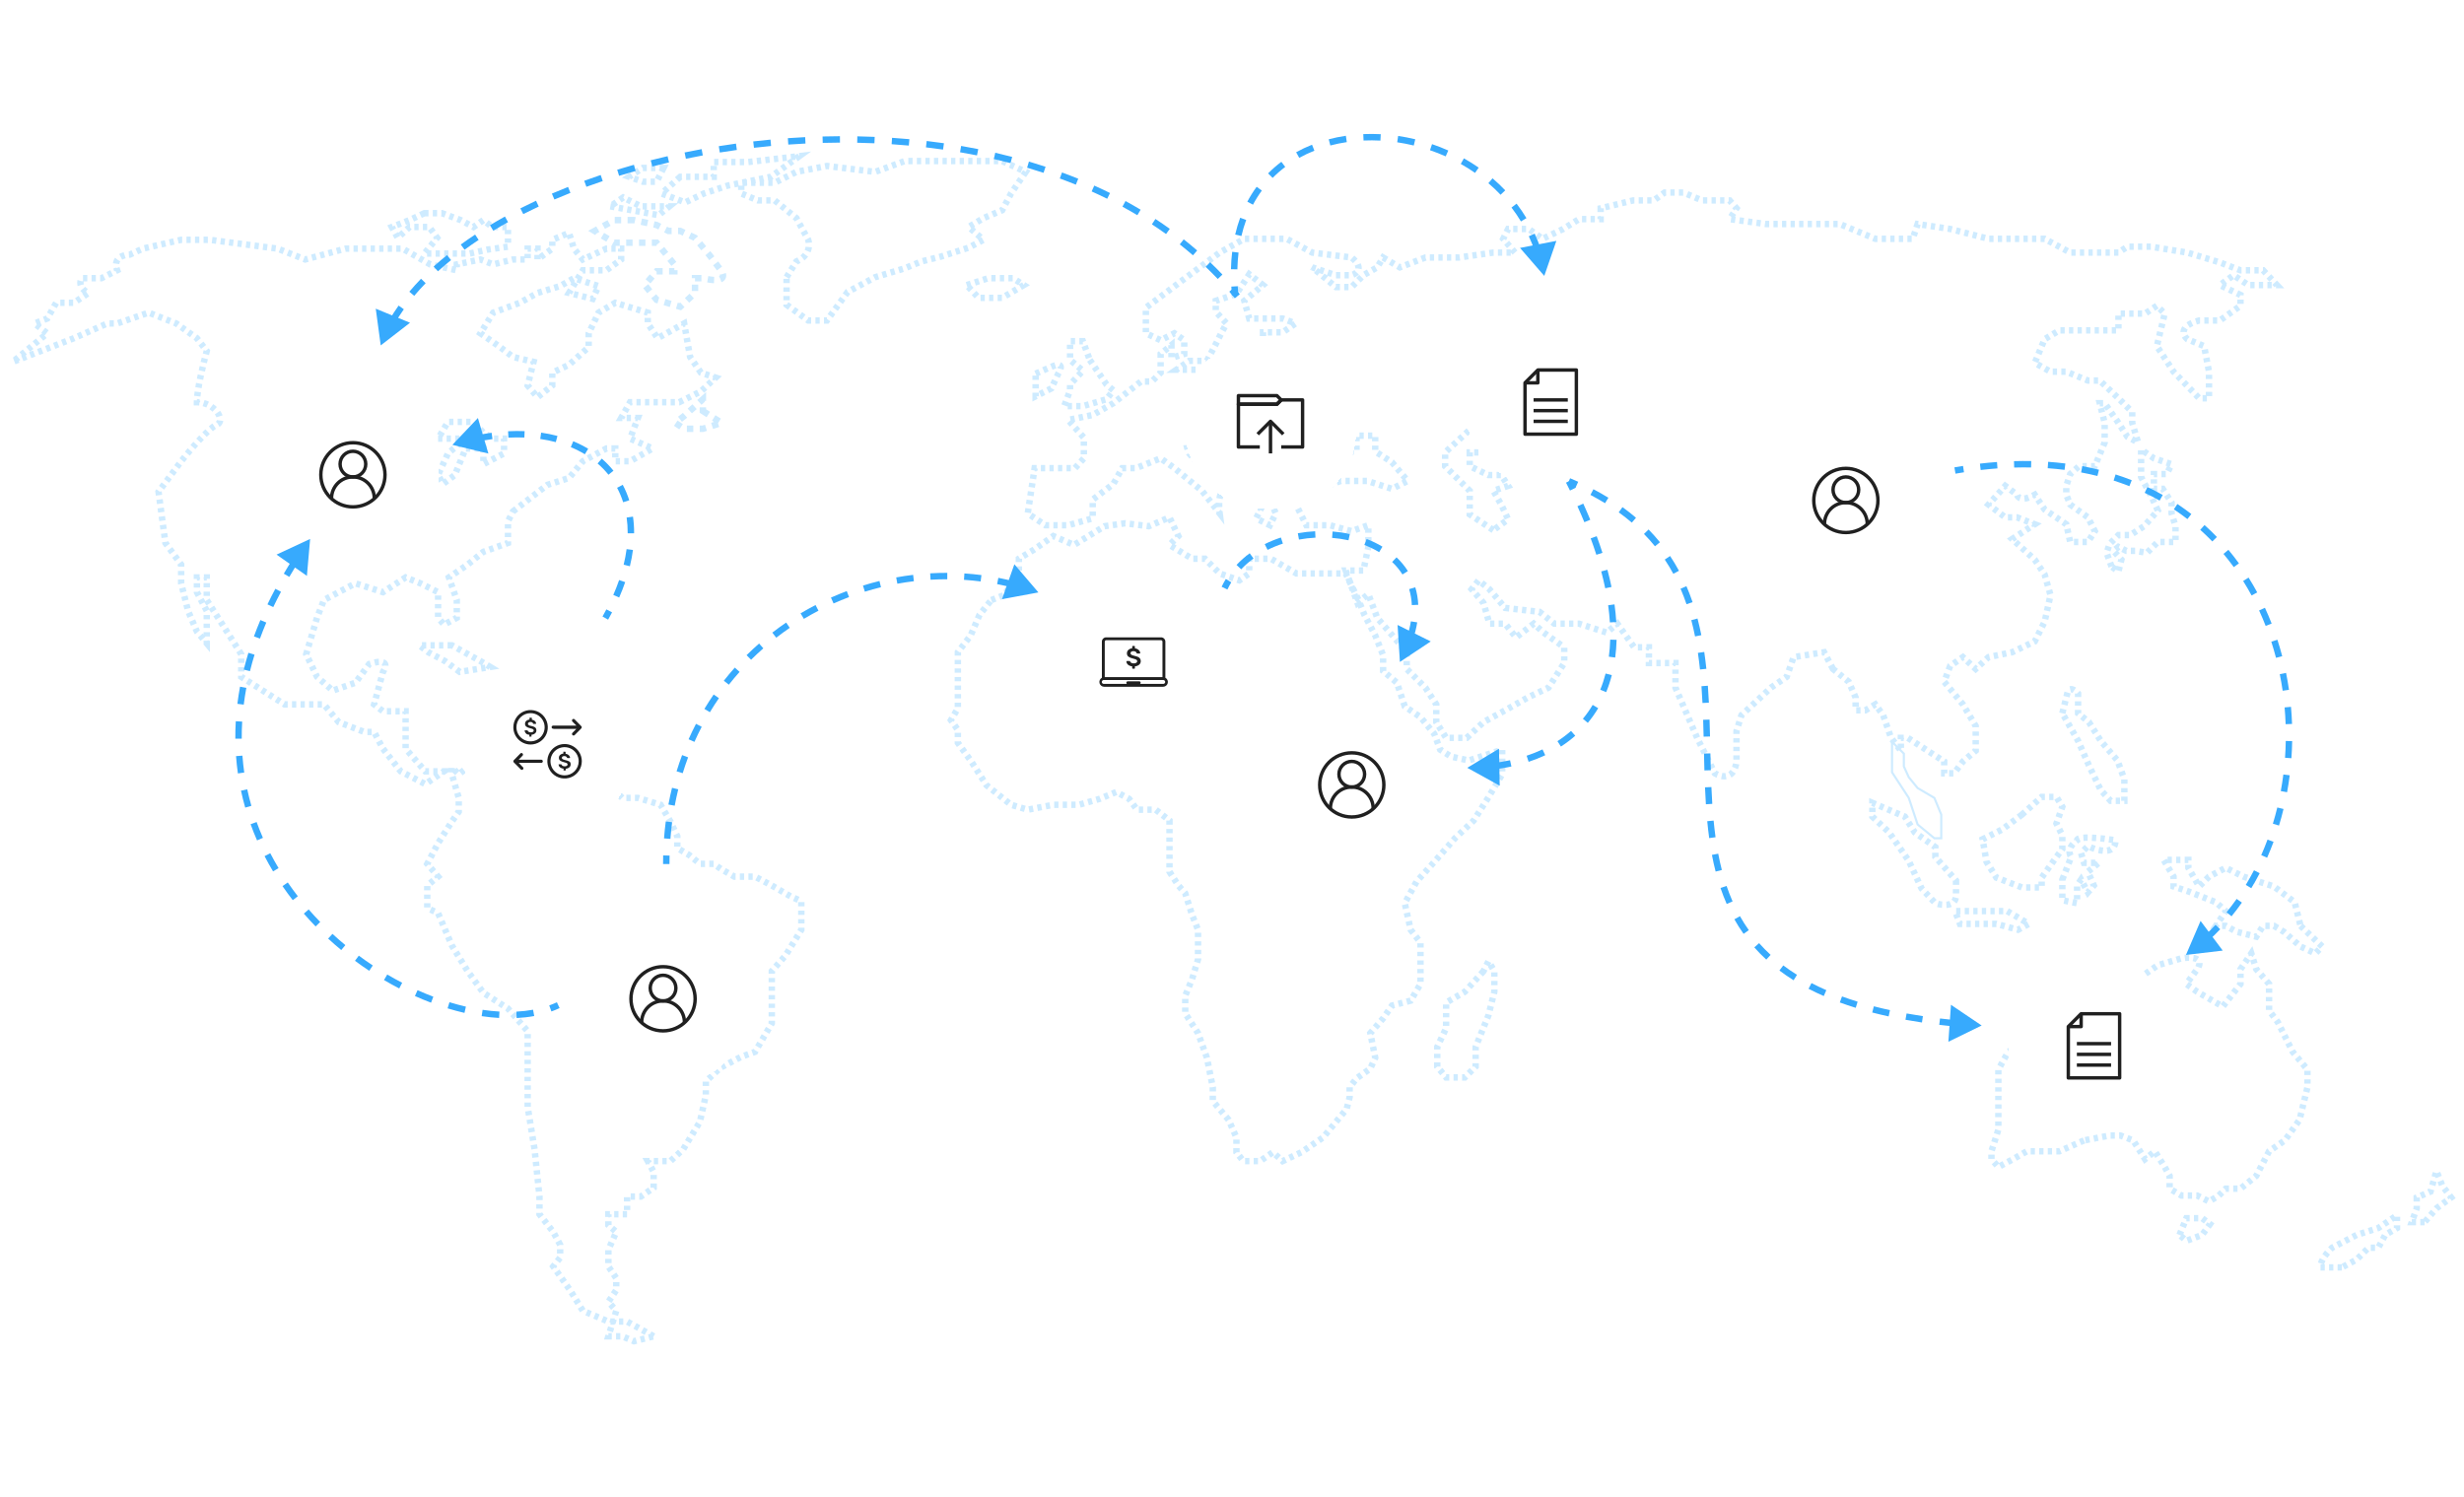 <svg width="1152" height="700" viewBox="0 0 1152 700" fill="none" xmlns="http://www.w3.org/2000/svg">
<path d="M463.473 280.566L469.456 278.265L476.359 268.139V261.236L483.263 257.094L492.467 250.65L502.132 254.793L516.4 246.048L526.064 244.667L537.11 246.048L546.775 241.906L550.917 250.65L546.775 254.793L557.36 261.236H563.343L570.247 268.139L579.452 271.361L584.054 268.139V261.236H594.179L606.145 268.139H618.111H629.157L635.14 280.566L637.901 287.469L642.964 297.134L646.646 306.339V313.703L653.089 319.225L656.771 330.271L664.135 335.334L670.578 343.158L673.339 350.521L678.402 353.743L686.686 355.584L702.334 350.521V362.027L695.431 373.533L688.987 383.658L680.243 391.942L670.578 402.988L662.294 412.193L656.771 422.318L659.532 434.744L664.135 440.727V450.852V460.057L659.532 467.881L650.788 470.182L646.646 476.165L640.663 483.069L642.964 494.575L640.663 499.637L634.219 504.239L630.998 508.382V512.984L629.617 518.507L618.572 531.854L608.446 538.757L599.702 542.899L595.1 538.757L589.117 542.899H581.293L578.071 538.757V531.854L574.389 523.569L567.025 514.825V508.382L564.264 494.575L560.122 483.069L554.139 473.864V465.58L557.36 457.756L560.122 448.551V440.727V434.744L557.36 427.841L554.139 417.715L550.917 414.034L546.775 407.59V400.227V389.181V383.658L540.332 378.596H531.587L527.905 373.533L521.922 370.311L514.098 373.533L504.433 376.294H492.467L480.501 378.596L472.677 376.294L461.171 367.09L457.95 362.027L453.808 355.584L450.126 350.521L447.825 347.3V341.317L444.603 336.714L447.825 331.191V321.527V316.924V311.401V304.958L453.808 297.134L457.95 287.469L463.473 280.566Z" stroke="#CEEBFF" stroke-width="3" stroke-dasharray="2 2"/>
<path d="M693.59 454.074L684.846 463.739L676.101 468.801V480.767L671.959 489.512V498.716L676.101 503.779H684.846L689.908 498.716V489.512L695.891 474.784L698.653 463.739V454.074L695.891 449.471L693.59 454.074Z" stroke="#CEEBFF" stroke-width="3" stroke-dasharray="2 2"/>
<path d="M1018.98 577.417L1022.2 569.593H1029.56L1033.24 572.354L1029.56 577.417L1022.2 580.178L1018.98 577.417Z" stroke="#CEEBFF" stroke-width="3" stroke-dasharray="2 2"/>
<path d="M974.333 533.234L962.827 538.297H947.639L941.196 541.978L934.292 545.66L931.071 541.978V538.297L934.292 528.171V514.364V500.097L938.895 491.813L955.463 482.148H962.827L974.333 470.642L977.554 466.5L983.537 460.057L993.202 456.835L999.646 460.057L1002.87 455.454L1008.85 451.312L1019.9 448.091C1029.84 446.618 1028.95 450.852 1027.26 453.153L1022.2 460.057L1027.26 463.739L1039.23 470.642L1047.51 460.057V453.153L1052.57 445.79L1054.87 453.153L1060.86 460.057V472.483L1065 478.006L1071.9 491.813L1078.81 500.097V508.381L1075.12 523.569L1068.22 533.234L1060.86 538.297L1054.87 549.802L1047.51 555.786H1040.61L1037.38 559.007L1032.78 561.769L1027.26 559.007H1019.9L1014.37 555.786V549.802L1012.07 545.66L1007.47 538.297L1002.87 541.978L997.345 533.234L991.361 530.933H986.299L974.333 533.234Z" stroke="#CEEBFF" stroke-width="3" stroke-dasharray="2 2"/>
<path d="M1094.91 592.604H1084.79C1084.79 589.291 1088.47 585.087 1090.31 583.4L1101.82 577.417L1111.94 574.195L1120.69 568.212V574.195L1115.16 577.417L1111.94 583.4H1107.34L1101.82 588.922L1094.91 592.604Z" stroke="#CEEBFF" stroke-width="3" stroke-dasharray="2 2"/>
<path d="M1133.57 571.434H1127.59L1129.89 564.99V559.928L1136.34 557.166L1139.1 547.501L1141.86 554.405L1146 559.928L1139.1 564.99L1133.57 571.434Z" stroke="#CEEBFF" stroke-width="3" stroke-dasharray="2 2"/>
<path d="M305.612 624.821L293.186 617.917H284.441L272.475 612.855L266.492 603.19L258.668 592.144L261.89 588.002V582.019L258.668 576.036L252.225 567.752V559.468L249.924 537.376L246.702 517.586V499.177V482.148L237.498 471.563L225.992 464.199L218.628 454.074L211.264 442.108L204.821 426.92L199.758 424.619V414.034L204.821 409.891L199.758 403.908L204.821 394.243L211.264 384.118L214.486 379.516V373.073L211.264 362.027V358.805L214.486 362.027L218.628 358.805L223.23 353.283H228.293L232.895 347.3H237.498L239.799 355.584L237.498 362.027L232.895 355.584L243.02 349.601H249.924L254.066 353.283L261.43 355.584L270.174 353.283L275.697 355.584L286.282 368.47L290.885 373.073H298.248L308.834 376.294L313.436 384.118L316.658 391.022V396.545L322.181 399.766L327.243 403.908H333.686L336.908 406.21L343.351 409.891H353.016L360.84 414.034L369.585 419.096L374.647 421.397V426.92V434.744L367.284 446.71L360.84 454.074V464.199V478.466L353.016 491.813L346.573 494.114L336.908 499.177L330.005 505.62V512.063L327.243 524.49L319.419 537.376L313.436 542.899H307.913H302.851L305.612 547.962V555.325L299.629 559.468H293.186V567.752H284.441V572.814L288.123 576.036L284.441 584.32V588.002V592.144L288.123 597.667V603.19L284.441 608.713L288.123 612.855L284.441 624.821H290.885L296.407 627.122L305.612 624.821Z" stroke="#CEEBFF" stroke-width="3" stroke-dasharray="2 2"/>
<path d="M1075.58 432.903L1085.71 442.568L1082.49 445.79L1075.58 442.568L1067.76 435.664L1063.16 432.903H1058.1L1054.87 437.966L1045.67 435.664L1040.61 432.903H1036L1040.61 426L1036 421.857L1023.12 416.795L1016.21 414.494V409.891L1011.61 402.067H1023.12V405.749L1028.18 414.494L1032.78 409.891L1040.61 405.749L1048.89 409.891L1063.16 414.494L1072.82 421.857L1075.58 432.903Z" stroke="#CEEBFF" stroke-width="3" stroke-dasharray="2 2"/>
<path d="M945.338 380.897L936.133 387.8L926.929 392.402L928.77 402.988L933.372 410.352L945.338 414.954H954.543V410.352L961.446 400.687L964.208 397.005V390.561L961.446 385.039L964.208 377.215L961.446 372.612H954.543L945.338 380.897Z" stroke="#CEEBFF" stroke-width="3" stroke-dasharray="2 2"/>
<path d="M938.434 426L948.56 431.983L943.497 434.744L933.372 431.983H925.548H916.343L914.042 426H921.866H929.69H938.434Z" stroke="#CEEBFF" stroke-width="3" stroke-dasharray="2 2"/>
<path d="M914.502 411.732V418.636C914.502 424.159 908.059 423.392 904.837 422.318L898.394 415.414L892.411 402.528L883.206 389.181L875.382 381.817V375.374L890.57 381.817L895.172 389.181L904.837 396.084V400.687L914.502 411.732Z" stroke="#CEEBFF" stroke-width="3" stroke-dasharray="2 2"/>
<path d="M964.208 333.493L966.509 324.288C967.429 320.606 970.267 322.754 971.571 324.288V333.493L976.634 337.635L982.157 346.379L989.981 355.584L993.202 364.328V374.453H986.759L982.157 369.391L976.634 357.885L971.571 346.379L964.208 333.493Z" stroke="#CEEBFF" stroke-width="3" stroke-dasharray="2 2"/>
<path d="M896.553 385.499L892.411 373.073L884.587 361.107V346.839L890.11 352.362V358.345L892.411 363.408L896.553 368.47L904.377 373.073L907.599 380.897V391.942H904.377L896.553 385.499Z" stroke="#CEEBFF"/>
<path d="M856.973 312.782L852.831 304.958L838.564 307.259L835.342 316.464L827.978 321.526L814.171 334.413L811.87 341.777V356.044C810.766 364.88 804.66 363.408 801.745 361.567L793.461 344.998L783.336 321.526V310.02H777.353H770.909V302.657H764.006L756.182 291.611L751.119 295.753L738.233 291.611H726.727L719.823 286.088L703.715 284.247L696.351 275.503L691.289 271.361L688.067 275.503L693.59 281.946L696.351 291.611H703.715L708.778 298.054L717.062 291.611L721.664 295.753L731.329 302.657V310.02L723.965 321.526L714.3 326.129L703.715 332.112L693.59 337.635L685.766 344.998H676.101L671.499 337.635V329.35L666.436 321.526L657.692 312.782V304.958L643.885 288.85L639.742 277.804L634.68 281.946L629.157 266.758H637.441L639.742 255.713V245.588L631.919 248.349L621.793 245.588H610.748L604.765 233.622V229.48H599.242L593.719 233.622L596.48 240.065L593.719 245.588L587.276 242.366L589.577 237.764L581.753 233.622L578.531 221.656L570.247 216.593L558.281 208.309C553.126 203.522 554.599 208.769 555.98 211.991L561.963 218.894C566.719 222.423 575.494 229.48 572.548 229.48C569.603 229.48 569.787 236.536 570.247 240.065L561.963 229.48L549.076 218.894L542.633 214.292L531.127 218.894H524.684L520.542 226.258L510.877 233.622V242.366L499.371 245.588H488.786L480.501 240.065L483.723 218.894H502.593L506.735 214.292V204.627L499.371 196.343L510.877 194.041L520.542 188.519L533.428 178.394H538.491L542.633 174.251V165.507L547.696 161.365V167.348L553.679 165.507V159.064L549.076 155.842L542.633 159.064L535.73 155.842V143.876L555.98 128.688L570.247 118.103L581.753 111.66H601.543L613.509 118.103L631.919 120.404C637.81 125.19 634.373 127.921 631.919 128.688H624.555L613.509 125.006L624.555 134.211H631.919L637.441 128.688L643.885 125.006L646.646 120.404L654.47 125.006L666.436 120.404H682.084L698.192 118.103H708.317L702.795 111.66L705.096 107.057H714.761L721.204 111.66L730.869 107.057L738.233 102.455H748.358V97.392L763.545 93.71H773.21L778.273 90.029H787.017L795.762 93.71H808.648L811.87 97.392L808.648 102.455L825.677 104.756H829.359H837.643H845.467H860.195L876.763 111.66H886.428H894.252L896.553 104.756L911.741 107.057L929.69 111.66H945.338H955.923L967.889 118.103H990.441L994.583 115.341H1005.63L1022.66 118.103L1037.85 122.705L1047.51 126.387H1058.1L1064.54 133.291H1051.19L1044.29 128.688L1037.85 133.291L1047.51 137.893V142.955L1037.85 149.859H1028.18C1018.61 152.436 1020.51 156.763 1022.66 158.603L1030.48 161.825L1032.78 173.791V186.217H1028.18L1016.21 173.791L1008.39 161.825L1012.07 146.637L1008.39 142.955L1002.87 146.637H996.884H990.441V154.461H979.395H962.827L955.923 158.603L951.321 169.649L958.685 173.791H966.049L976.174 177.933H981.696L990.441 186.217L996.884 192.661V197.723L999.646 206.928L994.583 204.167L990.441 197.723L983.998 188.519H981.696L983.998 197.723V206.928L979.395 217.974H972.032L967.889 221.656L966.049 227.178V231.32L967.889 235.923L976.174 241.906L979.395 248.349L976.174 253.412H967.889L966.049 245.127L955.923 238.224L951.321 231.32C945.43 234.634 943.344 232.701 943.037 231.32L937.514 227.178L929.69 235.923L937.514 241.906H943.037L951.321 245.127L940.736 252.031L951.321 261.696L955.923 268.599L958.685 278.264L955.923 290.691L951.321 299.895L940.736 304.958L929.69 307.259L923.707 312.782L917.724 307.259L911.741 311.401L908.979 318.765L917.724 329.35L923.707 339.475V350.981L917.724 356.044L913.582 361.567H908.979V356.044L901.155 350.981L891.951 344.998H888.729V350.981L884.127 344.998L880.445 334.413L876.763 329.35L872.161 332.112H867.558V326.129L864.337 318.765L856.973 312.782Z" stroke="#CEEBFF" stroke-width="3" stroke-dasharray="2 2"/>
<path d="M987.219 264.918L984.918 258.474L986.299 254.332L990.441 250.19H995.964L1002.41 246.048L1008.85 238.684L1006.09 232.701L1001.03 223.036V217.053V210.15L1007.01 214.292L1015.29 217.053L1012.99 221.656H1007.01V228.559H1011.15L1015.29 235.003V240.065L1017.13 246.048V253.412H1008.85L1003.79 258.474L998.265 257.554H994.123L990.441 255.713L988.14 257.554L991.821 261.696L990.441 267.219L987.219 264.918Z" stroke="#CEEBFF" stroke-width="3" stroke-dasharray="2 2"/>
<path d="M698.192 247.889L687.146 240.525V229.48L675.641 217.974V211.53L687.146 200.945L695.891 207.849L692.209 211.53H687.146V217.974L695.891 222.116H701.874L705.096 227.178L698.192 229.48L701.874 235.923L705.096 242.826L698.192 247.889Z" stroke="#CEEBFF" stroke-width="3" stroke-dasharray="2 2"/>
<path d="M626.856 224.877L616.27 228.559L609.827 219.355L612.589 211.07L621.793 203.707L626.856 211.07H634.22V203.707H642.964V211.07L650.788 216.133L658.152 224.877L650.788 228.559L639.282 224.877H626.856Z" stroke="#CEEBFF" stroke-width="3" stroke-dasharray="2 2"/>
<path d="M509.496 168.268L517.32 179.774L520.542 182.536L517.32 186.678L506.275 189.899H497.53L500.292 182.536V179.774L506.275 173.331L500.292 168.268V164.126V159.524H506.275L509.496 168.268Z" stroke="#CEEBFF" stroke-width="3" stroke-dasharray="2 2"/>
<path d="M484.183 174.712L491.547 171.49C497.438 168.913 496.149 172.564 494.768 174.712L491.547 181.615L484.183 185.297V174.712Z" stroke="#CEEBFF" stroke-width="3" stroke-dasharray="2 2"/>
<path d="M451.967 133.291L462.092 130.069H473.598L478.66 133.291L468.535 139.274H457.49L451.967 133.291Z" stroke="#CEEBFF" stroke-width="3" stroke-dasharray="2 2"/>
<path d="M367.744 129.609L372.346 122.245C378.606 119.668 378.636 114.421 377.869 112.12L372.346 101.995L362.221 93.711H354.397L346.573 90.489V85.426H362.221L372.346 80.364L386.614 77.602L409.165 80.364L422.972 75.301H449.666H468.535L479.581 80.364L472.677 90.489L468.535 98.313L459.791 101.995L452.887 106.137L459.791 112.12L452.887 115.802L440.001 119.944L430.796 122.245L422.972 125.467L409.165 129.609L396.279 136.512L386.614 149.859H377.869L367.744 142.495V129.609Z" stroke="#CEEBFF" stroke-width="3" stroke-dasharray="2 2"/>
<path d="M318.039 82.665L309.294 90.489L320.34 94.631L329.085 90.489L340.13 86.807L360.38 82.665L373.727 73L349.795 75.761H333.687V82.665H329.085H318.039Z" stroke="#CEEBFF" stroke-width="3" stroke-dasharray="2 2"/>
<path d="M296.408 102.915H287.203L277.999 107.978L287.203 113.501H296.408H306.993L315.278 123.626V126.847H306.993L301.47 133.291L306.993 140.194L318.039 143.416L324.942 136.973V130.069H328.624C338.934 132.646 338.749 128.995 337.369 126.847L331.846 119.484L324.942 111.199L318.039 107.978H312.516L306.993 105.216L296.408 102.915Z" stroke="#CEEBFF" stroke-width="3" stroke-dasharray="3 3"/>
<path d="M198.378 99.694L191.474 102.915L183.19 106.137L185.951 111.199L191.474 106.137H200.679L204.361 111.199L198.378 118.563H206.662H212.185H219.548L227.833 116.722L237.498 115.342V111.199V106.137H234.276H230.134L225.992 102.915L221.389 106.137L215.406 102.915L206.662 99.694H198.378Z" stroke="#CEEBFF" stroke-width="3" stroke-dasharray="2 2"/>
<path d="M328.624 192.201L337.369 197.723L328.624 200.485H319.88L315.738 197.723L319.88 194.502L328.624 186.678V192.201Z" stroke="#CEEBFF" stroke-width="3" stroke-dasharray="3 3"/>
<path d="M239.799 239.144L255.907 226.718L266.032 223.497L272.476 215.673L283.521 209.689H287.663V215.673H294.567L305.152 209.689L294.567 205.087L298.249 195.422H290.425L294.567 188.058H307.453H317.579L327.704 182.996L334.607 176.553L327.704 174.251L322.641 166.888L319.88 151.24L307.453 158.143L302.851 151.24V146.177L287.663 141.575L279.839 146.177L275.237 155.842V162.285L266.032 170.57L258.208 174.251V180.234L251.305 185.757L246.702 180.234L249.464 169.189L239.799 166.888L233.816 162.285L224.611 155.842L230.594 146.177L243.021 141.575L251.305 136.972L261.89 133.751L268.333 130.069L279.839 133.751L277.078 139.734L266.032 136.972L272.476 126.387H283.521L290.425 121.325V116.262H283.521L272.476 121.325L268.333 116.262L266.032 108.898L258.208 112.12V116.262L251.305 121.325V116.262H246.702V121.325H239.799L230.594 123.626L224.611 121.325L213.566 123.626V126.387L201.139 123.626L188.253 116.262H173.525H161.559L142.69 121.325L129.803 116.262L98.047 112.12H84.7L66.751 116.262L60.768 119.023C57.853 119.023 52.576 120.496 54.785 126.387L47.421 130.069H38.216C37.296 131.45 36.652 134.763 41.438 136.972L34.535 141.575H26.25L22.108 148.939L16.125 151.24L22.108 155.842L6 169.189L34.535 158.143L50.182 151.24H54.785L69.512 146.177L82.399 151.24L92.064 158.143L96.666 164.126C95.132 169.649 92.064 182.167 92.064 188.058C100.348 188.058 105.871 196.803 101.268 198.644C97.587 200.117 88.689 210.61 84.7 215.673L74.115 229.94L77.336 253.872L84.7 263.997V272.742L87.922 285.628L92.064 295.293L96.666 300.816V285.628L92.064 276.884V269.98H96.666V280.566L104.03 292.071L112.774 305.878V316.464L133.025 329.35H151.434L158.337 337.635L170.304 342.237H174.906L179.048 350.061L187.332 360.646L198.838 366.629L207.583 360.646H198.838L189.633 350.061V332.572H179.048L174.906 329.35L179.048 314.163C180.736 311.708 181.809 307.535 172.605 310.481L166.161 319.225L155.576 322.907L148.212 316.464L143.15 305.878L148.212 288.85L151.434 280.566L166.161 272.742L179.048 276.884L189.633 269.98L196.537 272.742L204.821 276.884V288.85L207.583 292.071L213.566 288.85V280.566L209.884 269.98L218.628 263.997L225.992 258.014L237.498 253.872V243.747L239.799 239.144Z" stroke="#CEEBFF" stroke-width="3" stroke-dasharray="2 2"/>
<path d="M243.02 322.447H230.134L233.816 315.083H238.418L251.305 317.845L243.02 322.447Z" stroke="#CEEBFF" stroke-width="3" stroke-dasharray="2 2"/>
<path d="M211.264 301.736H196.077L200.219 304.958L208.043 309.1L214.946 314.163L229.214 311.861L224.611 309.1L211.264 301.736Z" stroke="#CEEBFF" stroke-width="3" stroke-dasharray="2 2"/>
<path d="M204.821 205.087H217.708L209.424 211.991L204.821 222.116L207.122 226.258L212.645 222.116L217.708 209.69H225.992V217.053L235.657 211.991V205.087H230.594L225.992 202.326L221.39 197.263H209.424L204.821 205.087Z" stroke="#CEEBFF" stroke-width="3" stroke-dasharray="2 2"/>
<path d="M285.362 96.472L307.914 100.614L312.976 96.472H299.63L291.345 92.33L285.362 96.472Z" stroke="#CEEBFF" stroke-width="3" stroke-dasharray="2 2"/>
<path d="M310.215 78.523L306.993 84.966H300.55L294.106 82.665L300.55 78.523H310.215Z" stroke="#CEEBFF" stroke-width="3" stroke-dasharray="2 2"/>
<path d="M564.264 168.729L568.406 160.905L571.168 155.382L573.469 151.24L568.406 145.717V140.654L578.071 137.433L584.054 128.228L590.498 133.291L581.753 140.654L584.054 148.939H599.702L605.685 151.24L599.702 155.382H590.498V160.905H584.054V168.729L578.071 172.871H573.469L564.264 176.092L559.662 172.871H549.997L555.98 168.729H564.264Z" stroke="#CEEBFF" stroke-width="3" stroke-dasharray="2 2"/>
<path d="M964.208 411.272L968.35 400.687C966.141 397.373 969.27 394.09 971.111 392.863C971.111 390.654 983.077 391.942 989.06 392.863C989.06 400.227 980.469 397.772 976.174 395.624L972.952 398.846L974.333 403.448H981.236L976.174 407.59L978.935 414.034L976.174 417.255L972.952 411.272L971.111 414.034V422.318L964.208 420.937V411.272Z" stroke="#CEEBFF" stroke-width="3" stroke-dasharray="2 2"/>
<g filter="url(#filter0_d_177_4392)">
<rect x="216" y="296" width="80" height="80" rx="36" fill="white" shape-rendering="crispEdges"/>
<g clip-path="url(#clip0_177_4392)">
<path d="M246.282 331.249C246.666 331.431 247.084 331.535 247.509 331.552V332.246C247.487 332.301 247.487 332.363 247.509 332.419C247.565 332.441 247.627 332.441 247.682 332.419H248.303C248.359 332.441 248.421 332.441 248.477 332.419C248.499 332.363 248.499 332.301 248.477 332.246V331.552C249.089 331.515 249.674 331.288 250.152 330.903C250.36 330.726 250.524 330.504 250.632 330.254C250.74 330.003 250.788 329.731 250.773 329.459C250.788 329.119 250.702 328.783 250.527 328.491C250.334 328.218 250.069 328.003 249.762 327.87C249.298 327.669 248.814 327.518 248.318 327.422C248.04 327.37 247.765 327.303 247.495 327.22C247.309 327.154 247.141 327.045 247.004 326.903C246.897 326.778 246.841 326.619 246.845 326.455C246.831 326.317 246.859 326.178 246.926 326.057C246.993 325.935 247.096 325.837 247.22 325.776C247.483 325.625 247.784 325.554 248.087 325.574C248.351 325.572 248.611 325.641 248.838 325.776C248.937 325.833 249.023 325.91 249.09 326.002C249.157 326.094 249.204 326.199 249.228 326.311C249.252 326.366 249.292 326.413 249.344 326.444C249.396 326.475 249.456 326.489 249.516 326.484H250.455C250.509 326.484 250.56 326.463 250.598 326.425C250.636 326.387 250.657 326.335 250.657 326.282C250.636 326.013 250.546 325.755 250.397 325.531C250.215 325.254 249.973 325.022 249.69 324.852C249.372 324.68 249.024 324.572 248.664 324.534V323.827C248.669 323.793 248.666 323.759 248.656 323.727C248.645 323.695 248.627 323.666 248.603 323.643C248.579 323.619 248.55 323.601 248.518 323.59C248.486 323.579 248.452 323.576 248.419 323.581H247.74C247.685 323.559 247.622 323.559 247.567 323.581C247.544 323.637 247.544 323.699 247.567 323.755V324.448C246.999 324.491 246.462 324.719 246.036 325.098C245.855 325.265 245.711 325.468 245.614 325.694C245.517 325.921 245.469 326.165 245.473 326.412C245.458 326.658 245.5 326.905 245.595 327.132C245.69 327.36 245.836 327.563 246.022 327.726C246.532 328.097 247.119 328.348 247.74 328.462C248.212 328.587 248.568 328.693 248.809 328.78C249.013 328.844 249.2 328.952 249.358 329.098C249.415 329.156 249.461 329.227 249.49 329.304C249.52 329.38 249.534 329.463 249.531 329.545C249.533 329.672 249.502 329.797 249.441 329.908C249.38 330.02 249.292 330.113 249.184 330.181C248.867 330.356 248.506 330.436 248.145 330.412C247.807 330.429 247.471 330.349 247.177 330.181C246.962 330.053 246.798 329.853 246.715 329.617C246.683 329.56 246.638 329.511 246.585 329.473C246.524 329.454 246.458 329.454 246.397 329.473H245.444C245.393 329.453 245.336 329.453 245.285 329.473C245.268 329.52 245.268 329.571 245.285 329.617C245.299 329.927 245.399 330.227 245.574 330.484C245.741 330.795 245.985 331.058 246.282 331.249Z" fill="#202020"/>
<path d="M248.058 336.116C249.651 336.116 251.209 335.643 252.534 334.758C253.86 333.872 254.892 332.614 255.502 331.141C256.112 329.669 256.272 328.049 255.961 326.486C255.65 324.923 254.882 323.487 253.755 322.36C252.629 321.233 251.193 320.466 249.63 320.155C248.067 319.844 246.447 320.003 244.974 320.613C243.502 321.223 242.243 322.256 241.358 323.581C240.473 324.906 240 326.464 240 328.058C240.004 330.194 240.854 332.241 242.364 333.751C243.875 335.262 245.922 336.112 248.058 336.116ZM248.058 321.444C249.362 321.447 250.636 321.836 251.719 322.562C252.802 323.288 253.645 324.319 254.143 325.525C254.641 326.73 254.77 328.056 254.515 329.334C254.26 330.613 253.632 331.788 252.71 332.71C251.788 333.632 250.613 334.26 249.334 334.515C248.056 334.77 246.73 334.641 245.525 334.143C244.319 333.645 243.288 332.802 242.562 331.719C241.836 330.636 241.447 329.362 241.444 328.058C241.442 327.189 241.612 326.328 241.944 325.525C242.275 324.721 242.762 323.991 243.377 323.377C243.991 322.762 244.721 322.275 245.525 321.944C246.328 321.612 247.189 321.442 248.058 321.444Z" fill="#202020"/>
<path d="M265.762 343.856C265.298 343.654 264.814 343.504 264.318 343.408C263.984 343.329 263.656 343.228 263.336 343.105C263.15 343.038 262.982 342.929 262.845 342.787C262.738 342.662 262.682 342.503 262.686 342.339C262.68 342.219 262.707 342.1 262.763 341.993C262.818 341.887 262.902 341.797 263.004 341.733C263.266 341.581 263.567 341.511 263.87 341.531C264.16 341.519 264.447 341.594 264.693 341.747C264.792 341.804 264.878 341.881 264.945 341.973C265.012 342.065 265.059 342.17 265.083 342.282C265.107 342.337 265.148 342.384 265.199 342.415C265.251 342.446 265.312 342.46 265.372 342.455H266.31C266.364 342.455 266.415 342.434 266.453 342.396C266.491 342.358 266.513 342.306 266.513 342.253C266.491 341.984 266.401 341.726 266.253 341.502C266.071 341.225 265.829 340.993 265.545 340.823C265.207 340.615 264.828 340.482 264.433 340.433V339.726C264.438 339.692 264.435 339.658 264.424 339.626C264.414 339.594 264.396 339.565 264.372 339.541C264.348 339.518 264.319 339.5 264.287 339.489C264.255 339.478 264.221 339.475 264.188 339.48H263.567C263.511 339.459 263.449 339.459 263.393 339.48C263.371 339.536 263.371 339.598 263.393 339.653V340.332C262.826 340.376 262.289 340.604 261.863 340.982C261.682 341.149 261.538 341.352 261.441 341.579C261.344 341.805 261.295 342.05 261.3 342.296C261.285 342.542 261.326 342.789 261.422 343.017C261.517 343.244 261.663 343.447 261.848 343.61C262.359 343.981 262.946 344.232 263.567 344.347C264.038 344.472 264.395 344.578 264.635 344.664C264.839 344.728 265.027 344.837 265.184 344.982C265.242 345.041 265.287 345.111 265.317 345.188C265.347 345.265 265.36 345.347 265.357 345.43C265.359 345.556 265.328 345.681 265.267 345.793C265.207 345.904 265.118 345.998 265.011 346.065C264.693 346.24 264.333 346.32 263.971 346.296C263.633 346.314 263.297 346.233 263.004 346.065C262.788 345.937 262.625 345.738 262.541 345.502C262.509 345.445 262.465 345.396 262.411 345.357C262.35 345.338 262.285 345.338 262.224 345.357H261.328C261.303 345.347 261.276 345.341 261.249 345.341C261.222 345.341 261.195 345.347 261.17 345.357C261.152 345.404 261.152 345.455 261.17 345.502C261.184 345.812 261.284 346.112 261.458 346.368C261.658 346.656 261.926 346.889 262.238 347.047C262.62 347.244 263.037 347.361 263.466 347.394V348.087C263.443 348.142 263.443 348.204 263.466 348.26C263.521 348.281 263.583 348.281 263.639 348.26H264.26C264.293 348.265 264.327 348.262 264.359 348.251C264.391 348.241 264.42 348.223 264.444 348.199C264.468 348.175 264.486 348.146 264.497 348.114C264.507 348.082 264.51 348.048 264.505 348.014V347.437C265.118 347.399 265.703 347.172 266.18 346.787C266.389 346.611 266.553 346.389 266.661 346.138C266.769 345.887 266.817 345.615 266.801 345.343C266.817 345.003 266.732 344.667 266.556 344.375C266.341 344.135 266.067 343.956 265.762 343.856Z" fill="#202020"/>
<path d="M263.957 335.885C262.363 335.885 260.805 336.357 259.48 337.242C258.155 338.128 257.122 339.386 256.512 340.859C255.902 342.331 255.743 343.951 256.054 345.514C256.365 347.077 257.132 348.513 258.259 349.64C259.386 350.767 260.822 351.534 262.385 351.845C263.948 352.156 265.568 351.997 267.04 351.387C268.513 350.777 269.771 349.744 270.656 348.419C271.542 347.094 272.014 345.536 272.014 343.942C272.014 342.884 271.806 341.836 271.401 340.859C270.996 339.881 270.403 338.993 269.654 338.245C268.906 337.496 268.018 336.903 267.04 336.498C266.063 336.093 265.015 335.885 263.957 335.885ZM263.957 350.542C262.651 350.542 261.376 350.155 260.29 349.429C259.205 348.704 258.359 347.674 257.86 346.468C257.36 345.262 257.23 343.935 257.484 342.655C257.739 341.375 258.367 340.199 259.29 339.276C260.213 338.353 261.389 337.724 262.669 337.47C263.949 337.215 265.276 337.346 266.482 337.845C267.688 338.345 268.719 339.191 269.444 340.276C270.169 341.361 270.556 342.637 270.556 343.942C270.556 344.809 270.385 345.667 270.054 346.468C269.722 347.268 269.236 347.996 268.623 348.609C268.01 349.221 267.283 349.708 266.482 350.039C265.681 350.371 264.823 350.542 263.957 350.542Z" fill="#202020"/>
<path d="M258.773 328.794H269.473L267.61 330.686C267.485 330.826 267.419 331.009 267.425 331.197C267.43 331.385 267.507 331.563 267.64 331.696C267.773 331.829 267.951 331.906 268.139 331.911C268.327 331.917 268.51 331.85 268.65 331.726L271.769 328.578C271.834 328.511 271.886 328.432 271.921 328.345C271.955 328.258 271.973 328.166 271.971 328.072C271.988 327.982 271.988 327.889 271.971 327.798C271.924 327.697 271.855 327.609 271.769 327.538L268.636 324.332C268.495 324.207 268.312 324.141 268.125 324.147C267.937 324.152 267.758 324.229 267.626 324.362C267.493 324.495 267.416 324.673 267.41 324.861C267.405 325.049 267.471 325.232 267.596 325.372L269.502 327.278H258.773C258.666 327.257 258.555 327.259 258.45 327.285C258.344 327.312 258.245 327.361 258.161 327.43C258.077 327.499 258.009 327.586 257.962 327.685C257.915 327.783 257.891 327.891 257.891 328C257.891 328.109 257.915 328.217 257.962 328.315C258.009 328.414 258.077 328.501 258.161 328.57C258.245 328.639 258.344 328.688 258.45 328.715C258.555 328.741 258.666 328.744 258.773 328.722V328.794Z" fill="#202020"/>
<path d="M253.198 343.22H242.498L244.332 341.314C244.453 341.18 244.52 341.006 244.521 340.825C244.522 340.645 244.456 340.47 244.337 340.335C244.217 340.199 244.052 340.112 243.873 340.091C243.694 340.069 243.513 340.114 243.365 340.217L240.217 343.437C240.149 343.503 240.095 343.581 240.058 343.668C240.02 343.757 240 343.853 240 343.949C240 344.046 240.02 344.142 240.058 344.231C240.091 344.317 240.14 344.395 240.202 344.462L243.35 347.61C243.408 347.708 243.488 347.79 243.583 347.852C243.679 347.913 243.787 347.952 243.9 347.965C244.012 347.978 244.126 347.964 244.233 347.926C244.34 347.887 244.436 347.825 244.515 347.743C244.593 347.661 244.652 347.562 244.686 347.453C244.719 347.345 244.728 347.231 244.71 347.119C244.693 347.006 244.649 346.9 244.584 346.807C244.518 346.715 244.432 346.639 244.332 346.585L242.498 344.679H253.198C253.365 344.645 253.515 344.555 253.623 344.423C253.731 344.292 253.79 344.127 253.79 343.957C253.79 343.787 253.731 343.622 253.623 343.49C253.515 343.358 253.365 343.268 253.198 343.235V343.22Z" fill="#202020"/>
</g>
</g>
<g filter="url(#filter1_d_177_4392)">
<rect x="554" y="146" width="80" height="80" rx="36" fill="white" shape-rendering="crispEdges"/>
<path d="M589 197H579V177H597L599 175H609V197H599" stroke="#202020" stroke-width="1.6" stroke-miterlimit="10" stroke-linejoin="round"/>
<path d="M579 177V173H597L599 175L597 177H579Z" stroke="#202020" stroke-width="1.6" stroke-miterlimit="10" stroke-linejoin="round"/>
<path d="M594 200V185" stroke="#202020" stroke-width="1.6" stroke-miterlimit="10" stroke-linejoin="round"/>
<path d="M600 191L594 185L588 191" stroke="#202020" stroke-width="1.6" stroke-miterlimit="10" stroke-linejoin="round"/>
</g>
<g filter="url(#filter2_d_177_4392)">
<rect x="823" y="182" width="80" height="80" rx="36" fill="white" shape-rendering="crispEdges"/>
<g clip-path="url(#clip1_177_4392)">
<path d="M863 237C871.284 237 878 230.284 878 222C878 213.716 871.284 207 863 207C854.716 207 848 213.716 848 222C848 230.284 854.716 237 863 237Z" stroke="#202020" stroke-width="1.6" stroke-miterlimit="10" stroke-linejoin="round"/>
<path d="M873 233C873 227.477 868.523 223 863 223C857.477 223 853 227.477 853 233" stroke="#202020" stroke-width="1.6" stroke-miterlimit="10" stroke-linejoin="round"/>
<path d="M863 223C866.314 223 869 220.314 869 217C869 213.686 866.314 211 863 211C859.686 211 857 213.686 857 217C857 220.314 859.686 223 863 223Z" stroke="#202020" stroke-width="1.6" stroke-miterlimit="10" stroke-linejoin="round"/>
</g>
</g>
<g filter="url(#filter3_d_177_4392)">
<rect x="685" y="136" width="80" height="80" rx="36" fill="white" shape-rendering="crispEdges"/>
<path d="M719 161L713 167V191H737V161H719Z" stroke="#202020" stroke-width="1.6" stroke-linejoin="round"/>
<path d="M719 161V167H713" stroke="#202020" stroke-width="1.6" stroke-linejoin="round"/>
<path d="M717 175H733" stroke="#202020" stroke-width="1.6" stroke-linejoin="round"/>
<path d="M717 180H733" stroke="#202020" stroke-width="1.6" stroke-linejoin="round"/>
<path d="M717 185H733" stroke="#202020" stroke-width="1.6" stroke-linejoin="round"/>
</g>
<g filter="url(#filter4_d_177_4392)">
<rect x="939" y="437" width="80" height="80" rx="36" fill="white" shape-rendering="crispEdges"/>
<path d="M973 462L967 468V492H991V462H973Z" stroke="#202020" stroke-width="1.6" stroke-linejoin="round"/>
<path d="M973 462V468H967" stroke="#202020" stroke-width="1.6" stroke-linejoin="round"/>
<path d="M971 476H987" stroke="#202020" stroke-width="1.6" stroke-linejoin="round"/>
<path d="M971 481H987" stroke="#202020" stroke-width="1.6" stroke-linejoin="round"/>
<path d="M971 486H987" stroke="#202020" stroke-width="1.6" stroke-linejoin="round"/>
</g>
<g filter="url(#filter5_d_177_4392)">
<rect x="270" y="415" width="80" height="80" rx="36" fill="white" shape-rendering="crispEdges"/>
<g clip-path="url(#clip2_177_4392)">
<path d="M310 470C318.284 470 325 463.284 325 455C325 446.716 318.284 440 310 440C301.716 440 295 446.716 295 455C295 463.284 301.716 470 310 470Z" stroke="#202020" stroke-width="1.6" stroke-miterlimit="10" stroke-linejoin="round"/>
<path d="M320 466C320 460.477 315.523 456 310 456C304.477 456 300 460.477 300 466" stroke="#202020" stroke-width="1.6" stroke-miterlimit="10" stroke-linejoin="round"/>
<path d="M310 456C313.314 456 316 453.314 316 450C316 446.686 313.314 444 310 444C306.686 444 304 446.686 304 450C304 453.314 306.686 456 310 456Z" stroke="#202020" stroke-width="1.6" stroke-miterlimit="10" stroke-linejoin="round"/>
</g>
</g>
<g filter="url(#filter6_d_177_4392)">
<rect x="592" y="315" width="80" height="80" rx="36" fill="white" shape-rendering="crispEdges"/>
<g clip-path="url(#clip3_177_4392)">
<path d="M632 370C640.284 370 647 363.284 647 355C647 346.716 640.284 340 632 340C623.716 340 617 346.716 617 355C617 363.284 623.716 370 632 370Z" stroke="#202020" stroke-width="1.6" stroke-miterlimit="10" stroke-linejoin="round"/>
<path d="M642 366C642 360.477 637.523 356 632 356C626.477 356 622 360.477 622 366" stroke="#202020" stroke-width="1.6" stroke-miterlimit="10" stroke-linejoin="round"/>
<path d="M632 356C635.314 356 638 353.314 638 350C638 346.686 635.314 344 632 344C628.686 344 626 346.686 626 350C626 353.314 628.686 356 632 356Z" stroke="#202020" stroke-width="1.6" stroke-miterlimit="10" stroke-linejoin="round"/>
</g>
</g>
<g filter="url(#filter7_d_177_4392)">
<rect x="125" y="170" width="80" height="80" rx="36" fill="white" shape-rendering="crispEdges"/>
<g clip-path="url(#clip4_177_4392)">
<path d="M165 225C173.284 225 180 218.284 180 210C180 201.716 173.284 195 165 195C156.716 195 150 201.716 150 210C150 218.284 156.716 225 165 225Z" stroke="#202020" stroke-width="1.6" stroke-miterlimit="10" stroke-linejoin="round"/>
<path d="M175 221C175 215.477 170.523 211 165 211C159.477 211 155 215.477 155 221" stroke="#202020" stroke-width="1.6" stroke-miterlimit="10" stroke-linejoin="round"/>
<path d="M165 211C168.314 211 171 208.314 171 205C171 201.686 168.314 199 165 199C161.686 199 159 201.686 159 205C159 208.314 161.686 211 165 211Z" stroke="#202020" stroke-width="1.6" stroke-miterlimit="10" stroke-linejoin="round"/>
</g>
</g>
<g filter="url(#filter8_d_177_4392)">
<rect x="490" y="262" width="80" height="71.108" rx="35.554" fill="white" shape-rendering="crispEdges"/>
<g clip-path="url(#clip5_177_4392)">
<path d="M532.146 295.2C531.612 294.966 531.055 294.791 530.483 294.677C530.091 294.587 529.706 294.47 529.33 294.329C529.11 294.245 528.913 294.112 528.753 293.94C528.628 293.794 528.561 293.608 528.565 293.417C528.558 293.277 528.588 293.138 528.652 293.013C528.715 292.889 528.81 292.783 528.927 292.706C529.236 292.527 529.59 292.443 529.946 292.464C530.291 292.453 530.631 292.542 530.925 292.719C531.044 292.785 531.147 292.875 531.228 292.984C531.309 293.092 531.366 293.217 531.395 293.35C531.421 293.416 531.467 293.473 531.527 293.512C531.588 293.551 531.659 293.569 531.73 293.564H532.843C532.875 293.565 532.907 293.56 532.937 293.548C532.967 293.537 532.995 293.519 533.018 293.497C533.04 293.474 533.057 293.447 533.069 293.417C533.08 293.387 533.086 293.355 533.085 293.323C533.065 292.992 532.959 292.673 532.776 292.397C532.561 292.072 532.277 291.797 531.945 291.593C531.537 291.344 531.079 291.188 530.604 291.137V290.305C530.607 290.236 530.584 290.168 530.539 290.116C530.494 290.063 530.431 290.03 530.362 290.023H529.638C529.601 290.023 529.564 290.03 529.529 290.044C529.495 290.057 529.463 290.078 529.437 290.104C529.41 290.13 529.389 290.161 529.375 290.196C529.361 290.231 529.355 290.268 529.356 290.305V291.11C528.684 291.164 528.048 291.437 527.546 291.888C527.33 292.085 527.159 292.325 527.044 292.594C526.928 292.862 526.871 293.151 526.875 293.443C526.856 293.735 526.904 294.027 527.016 294.296C527.127 294.566 527.3 294.807 527.519 294.999C528.125 295.439 528.821 295.736 529.558 295.871C530.112 296.023 530.532 296.148 530.818 296.246C531.057 296.324 531.277 296.452 531.462 296.622C531.532 296.69 531.587 296.771 531.623 296.861C531.66 296.951 531.678 297.048 531.677 297.145C531.679 297.296 531.642 297.444 531.569 297.576C531.496 297.708 531.39 297.818 531.261 297.896C530.885 298.107 530.457 298.205 530.027 298.178C529.629 298.199 529.234 298.106 528.887 297.909C528.63 297.758 528.435 297.52 528.337 297.239C528.301 297.171 528.251 297.111 528.19 297.065C528.12 297.044 528.045 297.044 527.975 297.065H526.902C526.867 297.064 526.832 297.071 526.8 297.085C526.767 297.099 526.738 297.119 526.714 297.145C526.69 297.167 526.67 297.194 526.656 297.224C526.642 297.254 526.635 297.286 526.634 297.319C526.65 297.683 526.766 298.036 526.969 298.339C527.202 298.678 527.515 298.955 527.881 299.143C528.331 299.378 528.824 299.519 529.33 299.559V300.377C529.328 300.414 529.335 300.452 529.349 300.486C529.362 300.521 529.383 300.552 529.41 300.578C529.437 300.604 529.468 300.625 529.503 300.639C529.537 300.653 529.574 300.659 529.611 300.659H530.335C530.373 300.661 530.41 300.655 530.445 300.641C530.48 300.628 530.512 300.607 530.539 300.581C530.565 300.554 530.586 300.522 530.6 300.487C530.613 300.452 530.619 300.415 530.617 300.377V299.559C531.342 299.516 532.036 299.249 532.602 298.795C532.84 298.592 533.03 298.339 533.158 298.054C533.286 297.768 533.348 297.458 533.34 297.145C533.356 296.744 533.253 296.348 533.045 296.005C532.828 295.657 532.516 295.378 532.146 295.2Z" fill="#202020"/>
<path d="M544.847 304.897V288.012C544.847 287.746 544.794 287.484 544.692 287.239C544.59 286.994 544.441 286.771 544.253 286.585C544.065 286.398 543.841 286.25 543.596 286.149C543.35 286.049 543.087 285.998 542.822 286H517.179C516.645 286 516.133 286.212 515.756 286.589C515.379 286.967 515.167 287.478 515.167 288.012V304.897C514.726 305.134 514.378 305.513 514.177 305.972C513.977 306.43 513.936 306.943 514.061 307.428C514.186 307.913 514.47 308.342 514.867 308.646C515.265 308.951 515.753 309.113 516.253 309.108H543.747C544.249 309.117 544.739 308.956 545.139 308.653C545.538 308.349 545.825 307.92 545.952 307.435C546.078 306.949 546.038 306.435 545.838 305.975C545.638 305.515 545.289 305.135 544.847 304.897ZM516.508 288.012C516.508 287.834 516.579 287.663 516.704 287.538C516.83 287.412 517.001 287.341 517.179 287.341H542.822C542.999 287.341 543.17 287.412 543.296 287.538C543.421 287.663 543.492 287.834 543.492 288.012V304.615H516.508V288.012ZM543.747 307.767H533.018C533.104 307.707 533.175 307.627 533.224 307.533C533.273 307.44 533.299 307.336 533.299 307.231C533.299 307.053 533.229 306.882 533.103 306.756C532.977 306.631 532.807 306.56 532.629 306.56H527.264C527.086 306.56 526.916 306.631 526.79 306.756C526.664 306.882 526.594 307.053 526.594 307.231C526.594 307.336 526.62 307.44 526.669 307.533C526.718 307.627 526.789 307.707 526.875 307.767H516.146C516.018 307.783 515.888 307.771 515.765 307.733C515.641 307.694 515.528 307.63 515.431 307.545C515.334 307.459 515.257 307.354 515.204 307.236C515.151 307.118 515.124 306.991 515.124 306.862C515.124 306.733 515.151 306.605 515.204 306.487C515.257 306.37 515.334 306.265 515.431 306.179C515.528 306.093 515.641 306.029 515.765 305.991C515.888 305.953 516.018 305.941 516.146 305.956H543.747C543.875 305.941 544.005 305.953 544.128 305.991C544.252 306.029 544.365 306.093 544.462 306.179C544.559 306.265 544.636 306.37 544.689 306.487C544.742 306.605 544.769 306.733 544.769 306.862C544.769 306.991 544.742 307.118 544.689 307.236C544.636 307.354 544.559 307.459 544.462 307.545C544.365 307.63 544.252 307.694 544.128 307.733C544.005 307.771 543.875 307.783 543.747 307.767Z" fill="#202020"/>
</g>
</g>
<path d="M926.5 479.5L912.139 469.817L910.934 487.096L926.5 479.5ZM732.919 226.383C734.178 226.913 735.413 227.452 736.622 228L737.861 225.268C736.626 224.708 735.367 224.158 734.081 223.617L732.919 226.383ZM743.58 231.402C745.963 232.656 748.236 233.952 750.403 235.286L751.976 232.731C749.749 231.36 747.418 230.032 744.978 228.747L743.58 231.402ZM756.806 239.553C758.967 241.113 761.007 242.717 762.932 244.363L764.882 242.083C762.893 240.382 760.789 238.727 758.562 237.12L756.806 239.553ZM768.612 249.667C770.446 251.542 772.157 253.462 773.751 255.425L776.08 253.534C774.427 251.499 772.655 249.509 770.755 247.569L768.612 249.667ZM778.329 261.637C779.778 263.811 781.109 266.032 782.331 268.293L784.97 266.868C783.706 264.527 782.327 262.227 780.825 259.973L778.329 261.637ZM785.71 275.272C786.737 277.649 787.662 280.065 788.497 282.516L791.337 281.549C790.478 279.027 789.524 276.536 788.464 274.082L785.71 275.272ZM790.739 289.97C791.399 292.476 791.98 295.012 792.493 297.576L795.434 296.988C794.911 294.37 794.317 291.774 793.64 289.205L790.739 289.97ZM793.821 305.269C794.2 307.837 794.522 310.426 794.798 313.034L797.781 312.719C797.502 310.075 797.175 307.444 796.789 304.831L793.821 305.269ZM795.491 320.85C795.681 323.455 795.835 326.072 795.963 328.698L798.96 328.552C798.831 325.905 798.675 323.264 798.483 320.632L795.491 320.85ZM796.278 336.558C796.363 339.18 796.432 341.807 796.495 344.436L799.494 344.365C799.431 341.731 799.362 339.095 799.276 336.46L796.278 336.558ZM796.672 352.328C796.731 354.964 796.793 357.598 796.868 360.225L799.867 360.14C799.792 357.522 799.73 354.895 799.671 352.261L796.672 352.328ZM797.143 368.132C797.255 370.785 797.391 373.428 797.561 376.056L800.554 375.863C800.386 373.261 800.252 370.641 800.14 368.005L797.143 368.132ZM798.189 383.974C798.443 386.627 798.744 389.261 799.102 391.87L802.074 391.462C801.722 388.898 801.426 386.305 801.175 383.688L798.189 383.974ZM800.379 399.724C800.88 402.355 801.454 404.957 802.114 407.524L805.019 406.777C804.377 404.277 803.817 401.738 803.327 399.163L800.379 399.724ZM804.391 415.2C805.252 417.734 806.214 420.226 807.291 422.671L810.036 421.462C808.997 419.102 808.066 416.692 807.232 414.236L804.391 415.2ZM810.873 429.849C812.178 432.169 813.607 434.435 815.174 436.644L817.621 434.909C816.117 432.788 814.743 430.61 813.488 428.379L810.873 429.849ZM820.192 442.973C821.926 444.934 823.79 446.838 825.794 448.681L827.825 446.473C825.896 444.7 824.105 442.87 822.44 440.986L820.192 442.973ZM831.933 453.794C834.015 455.367 836.222 456.885 838.56 458.345L840.149 455.8C837.884 454.386 835.75 452.918 833.74 451.4L831.933 453.794ZM845.549 462.328C847.815 463.506 850.186 464.638 852.668 465.722L853.869 462.972C851.447 461.915 849.136 460.812 846.933 459.666L845.549 462.328ZM860.17 468.724C862.561 469.6 865.043 470.437 867.618 471.233L868.504 468.366C865.976 467.585 863.543 466.765 861.201 465.907L860.17 468.724ZM875.328 473.42C877.804 474.063 880.357 474.672 882.991 475.246L883.631 472.315C881.033 471.749 878.518 471.149 876.082 470.516L875.328 473.42ZM890.864 476.815C893.366 477.269 895.935 477.695 898.572 478.091L899.017 475.124C896.409 474.732 893.871 474.312 891.4 473.864L890.864 476.815ZM906.658 479.187C909.146 479.49 911.691 479.768 914.294 480.022L914.585 477.036C912.005 476.784 909.484 476.508 907.02 476.209L906.658 479.187Z" fill="#37AAFD"/>
<path d="M485.5 277L468.47 280.161L474.247 263.833L485.5 277ZM310 404C310 402.649 310.017 401.307 310.05 399.973L313.049 400.047C313.016 401.356 313 402.674 313 404H310ZM310.451 392.003C310.655 389.32 310.928 386.673 311.266 384.064L314.241 384.45C313.91 387.006 313.643 389.6 313.443 392.23L310.451 392.003ZM312.508 376.178C313.001 373.527 313.563 370.919 314.192 368.352L317.106 369.067C316.49 371.578 315.94 374.131 315.457 376.726L312.508 376.178ZM316.323 360.637C317.115 358.065 317.976 355.539 318.904 353.062L321.713 354.113C320.807 356.535 319.965 359.004 319.19 361.52L316.323 360.637ZM321.934 345.654C323.026 343.199 324.186 340.796 325.41 338.445L328.071 339.83C326.875 342.127 325.742 344.475 324.675 346.874L321.934 345.654ZM329.322 331.463C330.706 329.164 332.152 326.921 333.659 324.736L336.129 326.439C334.657 328.574 333.244 330.764 331.893 333.01L329.322 331.463ZM338.406 318.291C340.061 316.184 341.774 314.138 343.543 312.153L345.783 314.149C344.055 316.088 342.382 318.086 340.765 320.144L338.406 318.291ZM349.049 306.345C350.949 304.46 352.901 302.64 354.902 300.886L356.88 303.142C354.925 304.856 353.018 306.634 351.162 308.475L349.049 306.345ZM361.077 295.795C363.19 294.159 365.349 292.589 367.549 291.089L369.239 293.568C367.089 295.034 364.979 296.568 362.914 298.167L361.077 295.795ZM374.293 286.782C376.587 285.413 378.918 284.114 381.282 282.887L382.664 285.55C380.352 286.75 378.073 288.019 375.831 289.358L374.293 286.782ZM388.492 279.416C390.931 278.33 393.4 277.318 395.894 276.38L396.95 279.188C394.511 280.105 392.097 281.095 389.712 282.157L388.492 279.416ZM403.464 273.79C406.015 273.001 408.587 272.288 411.176 271.654L411.89 274.568C409.359 275.188 406.844 275.884 404.351 276.656L403.464 273.79ZM419.002 269.983C421.628 269.504 424.267 269.105 426.915 268.786L427.274 271.764C424.686 272.076 422.107 272.466 419.54 272.934L419.002 269.983ZM434.886 268.07C437.55 267.913 440.219 267.838 442.888 267.845L442.879 270.845C440.272 270.838 437.666 270.912 435.063 271.065L434.886 268.07ZM450.888 268.117C453.55 268.291 456.208 268.549 458.857 268.892L458.472 271.867C455.886 271.532 453.291 271.281 450.693 271.111L450.888 268.117ZM466.762 270.173C469.377 270.683 471.981 271.279 474.568 271.961L473.803 274.862C471.279 274.197 468.739 273.615 466.187 273.117L466.762 270.173Z" fill="#37AAFD"/>
<path d="M1022 446.5L1039.2 444.471L1028.84 430.589L1022 446.5ZM914.259 221.478C915.594 221.244 916.92 221.024 918.237 220.819L917.775 217.855C916.439 218.063 915.095 218.285 913.741 218.523L914.259 221.478ZM926.03 219.76C928.685 219.452 931.302 219.204 933.88 219.015L933.66 216.023C931.039 216.216 928.381 216.467 925.685 216.78L926.03 219.76ZM941.692 218.614C944.372 218.537 947.008 218.525 949.601 218.576L949.66 215.577C947.018 215.525 944.333 215.537 941.606 215.615L941.692 218.614ZM957.37 218.924C960.046 219.113 962.672 219.371 965.248 219.695L965.623 216.719C962.992 216.387 960.311 216.124 957.581 215.931L957.37 218.924ZM972.988 220.897C975.584 221.378 978.127 221.93 980.614 222.55L981.339 219.639C978.792 219.004 976.19 218.44 973.534 217.947L972.988 220.897ZM988.193 224.697C990.709 225.5 993.165 226.375 995.56 227.319L996.66 224.528C994.202 223.559 991.684 222.662 989.104 221.839L988.193 224.697ZM1002.71 230.423C1005.1 231.561 1007.42 232.771 1009.68 234.05L1011.16 231.44C1008.84 230.126 1006.45 228.883 1004 227.715L1002.71 230.423ZM1016.34 238.15C1018.53 239.604 1020.64 241.126 1022.68 242.713L1024.52 240.343C1022.42 238.712 1020.25 237.148 1018.01 235.653L1016.34 238.15ZM1028.68 247.727C1030.63 249.48 1032.51 251.296 1034.32 253.17L1036.48 251.088C1034.62 249.163 1032.69 247.297 1030.69 245.496L1028.68 247.727ZM1039.55 258.994C1041.22 260.999 1042.83 263.058 1044.36 265.168L1046.78 263.406C1045.21 261.242 1043.57 259.128 1041.85 257.069L1039.55 258.994ZM1048.74 271.658C1050.13 273.87 1051.45 276.128 1052.69 278.427L1055.33 276.999C1054.06 274.644 1052.71 272.33 1051.28 270.062L1048.74 271.658ZM1056.2 285.436C1057.3 287.807 1058.32 290.214 1059.27 292.652L1062.07 291.561C1061.1 289.067 1060.05 286.604 1058.93 284.177L1056.2 285.436ZM1061.91 300.044C1062.71 302.531 1063.44 305.044 1064.11 307.578L1067.01 306.821C1066.33 304.232 1065.58 301.663 1064.76 299.121L1061.91 300.044ZM1065.87 315.226C1066.39 317.791 1066.83 320.372 1067.21 322.964L1070.18 322.535C1069.79 319.888 1069.34 317.253 1068.81 314.634L1065.87 315.226ZM1068.12 330.765C1068.35 333.373 1068.52 335.988 1068.61 338.604L1071.61 338.498C1071.51 335.828 1071.35 333.16 1071.11 330.498L1068.12 330.765ZM1068.67 346.459C1068.63 349.08 1068.51 351.697 1068.32 354.307L1071.31 354.523C1071.5 351.86 1071.62 349.189 1071.67 346.515L1068.67 346.459ZM1067.54 362.121C1067.21 364.721 1066.81 367.308 1066.34 369.878L1069.29 370.419C1069.77 367.795 1070.18 365.154 1070.52 362.499L1067.54 362.121ZM1064.71 377.561C1064.09 380.111 1063.4 382.637 1062.64 385.136L1065.51 386.008C1066.29 383.454 1066.99 380.872 1067.62 378.267L1064.71 377.561ZM1060.14 392.572C1059.23 395.03 1058.25 397.454 1057.2 399.84L1059.95 401.049C1061.02 398.607 1062.03 396.126 1062.96 393.612L1060.14 392.572ZM1053.82 406.912C1052.61 409.237 1051.33 411.518 1049.98 413.749L1052.55 415.302C1053.94 413.013 1055.25 410.675 1056.48 408.293L1053.82 406.912ZM1045.71 420.307C1044.2 422.444 1042.63 424.526 1040.98 426.547L1043.31 428.441C1045 426.364 1046.62 424.226 1048.16 422.032L1045.71 420.307ZM1035.83 432.429C1034.04 434.322 1032.18 436.15 1030.25 437.907L1032.26 440.126C1034.25 438.317 1036.17 436.436 1038.01 434.489L1035.83 432.429Z" fill="#37AAFD"/>
<path d="M686 359L701.161 367.376L700.834 350.059L686 359ZM698.439 359.77C701.237 359.43 703.97 358.972 706.631 358.395L705.995 355.463C703.429 356.02 700.787 356.463 698.078 356.791L698.439 359.77ZM714.685 356.206C717.373 355.317 719.966 354.29 722.453 353.122L721.178 350.406C718.804 351.521 716.323 352.505 713.744 353.358L714.685 356.206ZM729.781 349.07C732.15 347.541 734.388 345.857 736.483 344.017L734.503 341.763C732.522 343.503 730.402 345.098 728.154 346.55L729.781 349.07ZM742.352 337.996C744.13 335.86 745.753 333.573 747.207 331.134L744.631 329.597C743.256 331.902 741.724 334.061 740.046 336.076L742.352 337.996ZM750.949 323.624C751.982 321.1 752.86 318.449 753.576 315.671L750.671 314.922C749.988 317.572 749.152 320.094 748.172 322.488L750.949 323.624ZM755.162 307.449C755.515 304.786 755.735 302.025 755.815 299.166L752.816 299.081C752.739 301.841 752.527 304.499 752.188 307.055L755.162 307.449ZM755.668 290.839C755.504 288.165 755.229 285.416 754.838 282.591L751.866 283.003C752.247 285.755 752.515 288.428 752.674 291.022L755.668 290.839ZM753.43 274.451C752.89 271.829 752.257 269.149 751.528 266.409L748.629 267.181C749.344 269.868 749.964 272.493 750.492 275.056L753.43 274.451ZM749.201 258.485C748.384 255.933 747.488 253.334 746.511 250.687L743.697 251.726C744.659 254.333 745.541 256.891 746.344 259.4L749.201 258.485ZM743.507 243.018C742.482 240.542 741.39 238.026 740.228 235.472L737.497 236.714C738.645 239.238 739.724 241.722 740.734 244.165L743.507 243.018ZM736.706 228.043C736.098 226.81 735.475 225.568 734.835 224.317L732.164 225.683C732.797 226.92 733.414 228.149 734.015 229.369L736.706 228.043Z" fill="#37AAFD"/>
<path d="M211.5 208L223.435 195.448L228.338 212.059L211.5 208ZM222.236 203.653C224.816 203.115 227.356 202.682 229.851 202.349L230.247 205.323C227.826 205.645 225.358 206.066 222.848 206.59L222.236 203.653ZM237.543 201.636C240.182 201.5 242.762 201.484 245.277 201.584L245.158 204.582C242.737 204.486 240.248 204.501 237.696 204.632L237.543 201.636ZM253.002 202.281C255.636 202.659 258.181 203.175 260.628 203.825L259.859 206.725C257.528 206.106 255.099 205.613 252.576 205.251L253.002 202.281ZM268.014 206.311C270.474 207.33 272.805 208.505 274.996 209.83L273.443 212.397C271.387 211.154 269.191 210.046 266.865 209.083L268.014 206.311ZM281.354 214.438C283.356 216.168 285.182 218.058 286.819 220.098L284.479 221.975C282.958 220.08 281.259 218.321 279.392 216.707L281.354 214.438ZM291.152 226.672C292.37 228.958 293.39 231.377 294.201 233.919L291.342 234.83C290.586 232.458 289.636 230.206 288.504 228.082L291.152 226.672ZM295.943 241.562C296.304 244.073 296.482 246.676 296.47 249.363L293.47 249.35C293.481 246.804 293.312 244.348 292.974 241.988L295.943 241.562ZM295.929 257.146C295.602 259.624 295.125 262.162 294.492 264.755L291.578 264.044C292.186 261.551 292.643 259.12 292.955 256.753L295.929 257.146ZM292.297 272.192C291.484 274.55 290.547 276.948 289.484 279.382L286.734 278.182C287.767 275.817 288.675 273.493 289.461 271.214L292.297 272.192ZM286.16 286.316C285.569 287.449 284.952 288.589 284.308 289.735L281.692 288.265C282.322 287.146 282.924 286.034 283.499 284.929L286.16 286.316Z" fill="#37AAFD"/>
<path d="M654.5 309.5L668.926 299.914L653.412 292.214L654.5 309.5ZM660.641 298.987C661.542 296.223 662.186 293.559 662.591 290.997L659.628 290.529C659.249 292.923 658.644 295.433 657.789 298.058L660.641 298.987ZM663.077 282.79C662.943 279.89 662.47 277.157 661.694 274.597L658.823 275.466C659.524 277.782 659.957 280.269 660.08 282.928L663.077 282.79ZM658.232 267.007C656.745 264.645 654.96 262.506 652.936 260.591L650.874 262.77C652.727 264.523 654.349 266.469 655.694 268.605L658.232 267.007ZM646.339 255.603C644.026 254.205 641.546 253.009 638.947 252.014L637.874 254.815C640.32 255.751 642.637 256.871 644.788 258.171L646.339 255.603ZM631.104 249.689C628.47 249.116 625.766 248.722 623.028 248.508L622.794 251.499C625.4 251.703 627.97 252.078 630.466 252.62L631.104 249.689ZM614.874 248.398C612.163 248.536 609.452 248.846 606.775 249.332L607.311 252.284C609.859 251.821 612.442 251.525 615.026 251.394L614.874 248.398ZM598.861 251.326C596.256 252.176 593.72 253.209 591.29 254.427L592.634 257.109C594.925 255.961 597.322 254.984 599.792 254.178L598.861 251.326ZM584.281 258.693C582.067 260.314 579.999 262.131 578.118 264.146L580.311 266.193C582.057 264.323 583.983 262.63 586.054 261.113L584.281 258.693ZM573.12 270.714C572.407 271.881 571.748 273.094 571.146 274.354L573.854 275.646C574.41 274.48 575.02 273.357 575.68 272.278L573.12 270.714Z" fill="#37AAFD"/>
<path d="M145 252L129.301 259.317L143.487 269.254L145 252ZM136.914 261.296C135.435 263.617 134.024 265.927 132.678 268.226L135.267 269.742C136.593 267.476 137.985 265.198 139.444 262.908L136.914 261.296ZM128.727 275.295C127.427 277.736 126.2 280.164 125.046 282.578L127.753 283.872C128.888 281.498 130.094 279.109 131.374 276.705L128.727 275.295ZM121.737 289.92C120.653 292.483 119.65 295.029 118.725 297.558L121.543 298.588C122.45 296.107 123.435 293.607 124.5 291.089L121.737 289.92ZM116.141 305.234C115.329 307.872 114.603 310.49 113.96 313.087L116.872 313.809C117.502 311.266 118.213 308.701 119.008 306.116L116.141 305.234ZM112.226 321.072C111.723 323.771 111.31 326.445 110.982 329.094L113.959 329.463C114.28 326.875 114.684 324.261 115.175 321.622L112.226 321.072ZM110.237 337.222C110.074 339.978 110.003 342.703 110.021 345.398L113.021 345.378C113.003 342.749 113.072 340.089 113.232 337.4L110.237 337.222ZM110.35 353.542C110.552 356.275 110.846 358.973 111.227 361.635L114.197 361.21C113.826 358.615 113.539 355.985 113.341 353.32L110.35 353.542ZM112.664 369.691C113.238 372.373 113.901 375.015 114.646 377.616L117.53 376.789C116.803 374.253 116.157 371.677 115.598 369.063L112.664 369.691ZM117.158 385.379C118.086 387.948 119.095 390.473 120.181 392.952L122.929 391.749C121.87 389.33 120.885 386.866 119.98 384.36L117.158 385.379ZM123.693 400.317C124.947 402.742 126.274 405.119 127.668 407.446L130.241 405.904C128.879 403.63 127.583 401.308 126.358 398.939L123.693 400.317ZM132.072 414.311C133.612 416.559 135.215 418.755 136.875 420.896L139.246 419.058C137.621 416.962 136.053 414.814 134.547 412.615L132.072 414.311ZM142.049 427.189C143.838 429.243 145.679 431.24 147.566 433.178L149.716 431.086C147.867 429.186 146.063 427.23 144.311 425.218L142.049 427.189ZM153.41 438.862C155.417 440.711 157.466 442.498 159.549 444.221L161.461 441.909C159.418 440.219 157.41 438.468 155.443 436.655L153.41 438.862ZM165.962 449.245C168.156 450.873 170.38 452.432 172.628 453.922L174.285 451.422C172.082 449.961 169.901 448.432 167.749 446.836L165.962 449.245ZM179.529 458.238C181.887 459.627 184.263 460.94 186.65 462.175L188.029 459.511C185.691 458.301 183.363 457.014 181.051 455.653L179.529 458.238ZM193.99 465.717C196.504 466.844 199.021 467.883 201.534 468.833L202.595 466.026C200.139 465.098 197.677 464.082 195.216 462.98L193.99 465.717ZM209.261 471.477C211.91 472.289 214.544 472.997 217.154 473.599L217.829 470.676C215.29 470.09 212.724 469.4 210.14 468.609L209.261 471.477ZM225.192 475.13C227.954 475.541 230.675 475.825 233.343 475.976L233.513 472.981C230.941 472.835 228.31 472.562 225.634 472.163L225.192 475.13ZM241.552 476.013C244.377 475.869 247.12 475.557 249.764 475.07L249.221 472.12C246.716 472.581 244.103 472.879 241.399 473.017L241.552 476.013ZM257.799 472.933C259.114 472.463 260.393 471.938 261.634 471.359L260.366 468.641C259.212 469.179 258.019 469.668 256.788 470.108L257.799 472.933Z" fill="#37AAFD"/>
<path d="M178 161.5L191.704 150.907L175.678 144.336L178 161.5ZM184.495 151.325C185.802 149.058 187.24 146.819 188.805 144.61L186.357 142.876C184.741 145.158 183.251 147.475 181.896 149.827L184.495 151.325ZM193.666 138.324C195.341 136.327 197.121 134.358 199.001 132.419L196.847 130.331C194.919 132.319 193.091 134.341 191.367 136.396L193.666 138.324ZM204.757 126.855C206.714 125.079 208.756 123.33 210.879 121.612L208.991 119.28C206.826 121.033 204.741 122.818 202.74 124.634L204.757 126.855ZM217.192 116.762C219.323 115.208 221.521 113.681 223.783 112.184L222.127 109.682C219.828 111.204 217.593 112.757 215.424 114.339L217.192 116.762ZM230.614 107.866C232.865 106.507 235.17 105.176 237.527 103.872L236.074 101.247C233.686 102.568 231.348 103.919 229.064 105.298L230.614 107.866ZM244.645 100.098C247.013 98.895 249.426 97.719 251.881 96.571L250.611 93.853C248.126 95.015 245.684 96.205 243.287 97.423L244.645 100.098ZM259.206 93.283C261.664 92.225 264.159 91.194 266.689 90.19L265.583 87.401C263.026 88.415 260.504 89.458 258.019 90.528L259.206 93.283ZM274.172 87.342C276.684 86.424 279.226 85.534 281.797 84.671L280.843 81.827C278.247 82.698 275.68 83.597 273.143 84.524L274.172 87.342ZM289.449 82.212C292.004 81.427 294.584 80.668 297.187 79.936L296.375 77.048C293.749 77.786 291.146 78.552 288.567 79.345L289.449 82.212ZM304.969 77.85C307.559 77.188 310.169 76.554 312.797 75.947L312.123 73.024C309.472 73.636 306.839 74.276 304.227 74.943L304.969 77.85ZM320.679 74.223C323.297 73.681 325.932 73.166 328.581 72.68L328.039 69.729C325.368 70.22 322.712 70.739 320.071 71.285L320.679 74.223ZM336.537 71.31C339.179 70.885 341.833 70.488 344.498 70.12L344.087 67.148C341.4 67.52 338.724 67.92 336.06 68.348L336.537 71.31ZM352.506 69.102C355.167 68.794 357.837 68.514 360.513 68.263L360.233 65.276C357.535 65.529 354.843 65.811 352.161 66.122L352.506 69.102ZM368.556 67.599C371.23 67.407 373.91 67.245 376.594 67.113L376.447 64.117C373.741 64.25 371.038 64.413 368.342 64.606L368.556 67.599ZM384.654 66.807C387.337 66.735 390.023 66.693 392.709 66.683L392.697 63.683C389.988 63.694 387.279 63.736 384.574 63.808L384.654 66.807ZM400.768 66.743C403.455 66.794 406.141 66.876 408.824 66.991L408.952 63.994C406.245 63.878 403.535 63.795 400.825 63.743L400.768 66.743ZM416.866 67.43C419.55 67.609 422.229 67.821 424.902 68.065L425.176 65.078C422.477 64.831 419.774 64.617 417.066 64.437L416.866 67.43ZM432.909 68.9C435.581 69.212 438.246 69.559 440.902 69.94L441.329 66.971C438.646 66.586 435.956 66.236 433.258 65.92L432.909 68.9ZM448.852 71.189C451.504 71.643 454.146 72.132 456.775 72.657L457.363 69.715C454.706 69.184 452.037 68.691 449.357 68.232L448.852 71.189ZM464.641 74.344C467.263 74.946 469.871 75.585 472.463 76.262L473.221 73.359C470.6 72.675 467.963 72.029 465.312 71.42L464.641 74.344ZM480.212 78.413C482.792 79.172 485.353 79.971 487.895 80.808L488.834 77.959C486.261 77.111 483.669 76.303 481.06 75.535L480.212 78.413ZM495.49 83.451C498.012 84.376 500.512 85.341 502.989 86.349L504.119 83.57C501.61 82.549 499.077 81.571 496.523 80.634L495.49 83.451ZM510.382 89.51C512.829 90.609 515.251 91.751 517.645 92.937L518.976 90.248C516.548 89.046 514.092 87.888 511.611 86.773L510.382 89.51ZM524.779 96.642C527.132 97.923 529.455 99.249 531.747 100.62L533.287 98.045C530.96 96.653 528.601 95.307 526.213 94.007L524.779 96.642ZM538.555 104.886C540.793 106.355 542.997 107.87 545.165 109.431L546.918 106.997C544.714 105.409 542.475 103.87 540.201 102.378L538.555 104.886ZM551.572 114.265C553.67 115.922 555.73 117.627 557.751 119.38L559.717 117.114C557.661 115.331 555.565 113.596 553.432 111.911L551.572 114.265ZM563.683 124.774C565.615 126.615 567.506 128.505 569.354 130.443L571.525 128.373C569.644 126.4 567.719 124.476 565.753 122.602L563.683 124.774ZM574.745 136.376C575.622 137.39 576.487 138.416 577.342 139.454L579.658 137.547C578.788 136.49 577.906 135.445 577.013 134.414L574.745 136.376Z" fill="#37AAFD"/>
<path d="M722 129L710.65 115.916L727.656 112.629L722 129ZM717.672 117.773C716.828 115.253 715.859 112.819 714.775 110.473L717.499 109.215C718.628 111.66 719.638 114.196 720.517 116.82L717.672 117.773ZM711.095 103.538C709.73 101.278 708.252 99.114 706.672 97.047L709.056 95.225C710.701 97.378 712.241 99.632 713.663 101.987L711.095 103.538ZM701.571 91.068C699.758 89.159 697.851 87.352 695.861 85.65L697.812 83.371C699.878 85.139 701.861 87.016 703.746 89.002L701.571 91.068ZM689.628 80.836C687.468 79.333 685.238 77.937 682.95 76.65L684.42 74.035C686.79 75.368 689.102 76.815 691.342 78.374L689.628 80.836ZM675.902 73.112C673.495 72.039 671.043 71.08 668.558 70.234L669.524 67.394C672.094 68.269 674.632 69.261 677.123 70.371L675.902 73.112ZM660.982 68.034C658.415 67.413 655.829 66.91 653.238 66.528L653.675 63.56C656.357 63.955 659.033 64.475 661.688 65.118L660.982 68.034ZM645.388 65.74C642.747 65.6 640.115 65.587 637.507 65.702L637.374 62.705C640.081 62.586 642.811 62.599 645.547 62.745L645.388 65.74ZM629.673 66.449C627.062 66.836 624.492 67.36 621.979 68.021L621.215 65.12C623.839 64.43 626.517 63.884 629.234 63.482L629.673 66.449ZM614.521 70.462C612.08 71.429 609.714 72.541 607.441 73.802L605.986 71.178C608.376 69.853 610.86 68.685 613.417 67.673L614.521 70.462ZM600.885 78.049C598.811 79.609 596.845 81.319 595.003 83.18L592.87 81.07C594.818 79.103 596.894 77.297 599.081 75.651L600.885 78.049ZM589.95 89.105C588.442 91.164 587.058 93.364 585.815 95.708L583.165 94.302C584.476 91.831 585.936 89.508 587.53 87.332L589.95 89.105ZM582.639 102.843C581.765 105.224 581.017 107.727 580.407 110.353L577.485 109.674C578.122 106.931 578.905 104.309 579.822 101.809L582.639 102.843ZM579.061 118.091C578.761 120.61 578.576 123.226 578.514 125.941L575.515 125.873C575.579 123.065 575.77 120.353 576.082 117.736L579.061 118.091ZM578.671 133.824C578.751 135.146 578.858 136.489 578.993 137.852L576.007 138.148C575.869 136.747 575.758 135.366 575.676 134.006L578.671 133.824Z" fill="#37AAFD"/>
<defs>
<filter id="filter0_d_177_4392" x="194.8" y="286.8" width="122.4" height="122.4" filterUnits="userSpaceOnUse" color-interpolation-filters="sRGB">
<feFlood flood-opacity="0" result="BackgroundImageFix"/>
<feColorMatrix in="SourceAlpha" type="matrix" values="0 0 0 0 0 0 0 0 0 0 0 0 0 0 0 0 0 0 127 0" result="hardAlpha"/>
<feOffset dy="12"/>
<feGaussianBlur stdDeviation="10.6"/>
<feComposite in2="hardAlpha" operator="out"/>
<feColorMatrix type="matrix" values="0 0 0 0 0.281 0 0 0 0 0.094 0 0 0 0 0.094 0 0 0 0.09 0"/>
<feBlend mode="normal" in2="BackgroundImageFix" result="effect1_dropShadow_177_4392"/>
<feBlend mode="normal" in="SourceGraphic" in2="effect1_dropShadow_177_4392" result="shape"/>
</filter>
<filter id="filter1_d_177_4392" x="532.8" y="136.8" width="122.4" height="122.4" filterUnits="userSpaceOnUse" color-interpolation-filters="sRGB">
<feFlood flood-opacity="0" result="BackgroundImageFix"/>
<feColorMatrix in="SourceAlpha" type="matrix" values="0 0 0 0 0 0 0 0 0 0 0 0 0 0 0 0 0 0 127 0" result="hardAlpha"/>
<feOffset dy="12"/>
<feGaussianBlur stdDeviation="10.6"/>
<feComposite in2="hardAlpha" operator="out"/>
<feColorMatrix type="matrix" values="0 0 0 0 0.281 0 0 0 0 0.094 0 0 0 0 0.094 0 0 0 0.09 0"/>
<feBlend mode="normal" in2="BackgroundImageFix" result="effect1_dropShadow_177_4392"/>
<feBlend mode="normal" in="SourceGraphic" in2="effect1_dropShadow_177_4392" result="shape"/>
</filter>
<filter id="filter2_d_177_4392" x="801.8" y="172.8" width="122.4" height="122.4" filterUnits="userSpaceOnUse" color-interpolation-filters="sRGB">
<feFlood flood-opacity="0" result="BackgroundImageFix"/>
<feColorMatrix in="SourceAlpha" type="matrix" values="0 0 0 0 0 0 0 0 0 0 0 0 0 0 0 0 0 0 127 0" result="hardAlpha"/>
<feOffset dy="12"/>
<feGaussianBlur stdDeviation="10.6"/>
<feComposite in2="hardAlpha" operator="out"/>
<feColorMatrix type="matrix" values="0 0 0 0 0.281 0 0 0 0 0.094 0 0 0 0 0.094 0 0 0 0.09 0"/>
<feBlend mode="normal" in2="BackgroundImageFix" result="effect1_dropShadow_177_4392"/>
<feBlend mode="normal" in="SourceGraphic" in2="effect1_dropShadow_177_4392" result="shape"/>
</filter>
<filter id="filter3_d_177_4392" x="663.8" y="126.8" width="122.4" height="122.4" filterUnits="userSpaceOnUse" color-interpolation-filters="sRGB">
<feFlood flood-opacity="0" result="BackgroundImageFix"/>
<feColorMatrix in="SourceAlpha" type="matrix" values="0 0 0 0 0 0 0 0 0 0 0 0 0 0 0 0 0 0 127 0" result="hardAlpha"/>
<feOffset dy="12"/>
<feGaussianBlur stdDeviation="10.6"/>
<feComposite in2="hardAlpha" operator="out"/>
<feColorMatrix type="matrix" values="0 0 0 0 0.281 0 0 0 0 0.094 0 0 0 0 0.094 0 0 0 0.09 0"/>
<feBlend mode="normal" in2="BackgroundImageFix" result="effect1_dropShadow_177_4392"/>
<feBlend mode="normal" in="SourceGraphic" in2="effect1_dropShadow_177_4392" result="shape"/>
</filter>
<filter id="filter4_d_177_4392" x="917.8" y="427.8" width="122.4" height="122.4" filterUnits="userSpaceOnUse" color-interpolation-filters="sRGB">
<feFlood flood-opacity="0" result="BackgroundImageFix"/>
<feColorMatrix in="SourceAlpha" type="matrix" values="0 0 0 0 0 0 0 0 0 0 0 0 0 0 0 0 0 0 127 0" result="hardAlpha"/>
<feOffset dy="12"/>
<feGaussianBlur stdDeviation="10.6"/>
<feComposite in2="hardAlpha" operator="out"/>
<feColorMatrix type="matrix" values="0 0 0 0 0.281 0 0 0 0 0.094 0 0 0 0 0.094 0 0 0 0.09 0"/>
<feBlend mode="normal" in2="BackgroundImageFix" result="effect1_dropShadow_177_4392"/>
<feBlend mode="normal" in="SourceGraphic" in2="effect1_dropShadow_177_4392" result="shape"/>
</filter>
<filter id="filter5_d_177_4392" x="248.8" y="405.8" width="122.4" height="122.4" filterUnits="userSpaceOnUse" color-interpolation-filters="sRGB">
<feFlood flood-opacity="0" result="BackgroundImageFix"/>
<feColorMatrix in="SourceAlpha" type="matrix" values="0 0 0 0 0 0 0 0 0 0 0 0 0 0 0 0 0 0 127 0" result="hardAlpha"/>
<feOffset dy="12"/>
<feGaussianBlur stdDeviation="10.6"/>
<feComposite in2="hardAlpha" operator="out"/>
<feColorMatrix type="matrix" values="0 0 0 0 0.281 0 0 0 0 0.094 0 0 0 0 0.094 0 0 0 0.09 0"/>
<feBlend mode="normal" in2="BackgroundImageFix" result="effect1_dropShadow_177_4392"/>
<feBlend mode="normal" in="SourceGraphic" in2="effect1_dropShadow_177_4392" result="shape"/>
</filter>
<filter id="filter6_d_177_4392" x="570.8" y="305.8" width="122.4" height="122.4" filterUnits="userSpaceOnUse" color-interpolation-filters="sRGB">
<feFlood flood-opacity="0" result="BackgroundImageFix"/>
<feColorMatrix in="SourceAlpha" type="matrix" values="0 0 0 0 0 0 0 0 0 0 0 0 0 0 0 0 0 0 127 0" result="hardAlpha"/>
<feOffset dy="12"/>
<feGaussianBlur stdDeviation="10.6"/>
<feComposite in2="hardAlpha" operator="out"/>
<feColorMatrix type="matrix" values="0 0 0 0 0.281 0 0 0 0 0.094 0 0 0 0 0.094 0 0 0 0.09 0"/>
<feBlend mode="normal" in2="BackgroundImageFix" result="effect1_dropShadow_177_4392"/>
<feBlend mode="normal" in="SourceGraphic" in2="effect1_dropShadow_177_4392" result="shape"/>
</filter>
<filter id="filter7_d_177_4392" x="103.8" y="160.8" width="122.4" height="122.4" filterUnits="userSpaceOnUse" color-interpolation-filters="sRGB">
<feFlood flood-opacity="0" result="BackgroundImageFix"/>
<feColorMatrix in="SourceAlpha" type="matrix" values="0 0 0 0 0 0 0 0 0 0 0 0 0 0 0 0 0 0 127 0" result="hardAlpha"/>
<feOffset dy="12"/>
<feGaussianBlur stdDeviation="10.6"/>
<feComposite in2="hardAlpha" operator="out"/>
<feColorMatrix type="matrix" values="0 0 0 0 0.281 0 0 0 0 0.094 0 0 0 0 0.094 0 0 0 0.09 0"/>
<feBlend mode="normal" in2="BackgroundImageFix" result="effect1_dropShadow_177_4392"/>
<feBlend mode="normal" in="SourceGraphic" in2="effect1_dropShadow_177_4392" result="shape"/>
</filter>
<filter id="filter8_d_177_4392" x="468.8" y="252.8" width="122.4" height="113.508" filterUnits="userSpaceOnUse" color-interpolation-filters="sRGB">
<feFlood flood-opacity="0" result="BackgroundImageFix"/>
<feColorMatrix in="SourceAlpha" type="matrix" values="0 0 0 0 0 0 0 0 0 0 0 0 0 0 0 0 0 0 127 0" result="hardAlpha"/>
<feOffset dy="12"/>
<feGaussianBlur stdDeviation="10.6"/>
<feComposite in2="hardAlpha" operator="out"/>
<feColorMatrix type="matrix" values="0 0 0 0 0.281 0 0 0 0 0.094 0 0 0 0 0.094 0 0 0 0.09 0"/>
<feBlend mode="normal" in2="BackgroundImageFix" result="effect1_dropShadow_177_4392"/>
<feBlend mode="normal" in="SourceGraphic" in2="effect1_dropShadow_177_4392" result="shape"/>
</filter>
<clipPath id="clip0_177_4392">
<rect width="32" height="32" fill="white" transform="translate(240 320)"/>
</clipPath>
<clipPath id="clip1_177_4392">
<rect width="32" height="32" fill="white" transform="translate(847 206)"/>
</clipPath>
<clipPath id="clip2_177_4392">
<rect width="32" height="32" fill="white" transform="translate(294 439)"/>
</clipPath>
<clipPath id="clip3_177_4392">
<rect width="32" height="32" fill="white" transform="translate(616 339)"/>
</clipPath>
<clipPath id="clip4_177_4392">
<rect width="32" height="32" fill="white" transform="translate(149 194)"/>
</clipPath>
<clipPath id="clip5_177_4392">
<rect width="32" height="23.108" fill="white" transform="translate(514 286)"/>
</clipPath>
</defs>
</svg>
